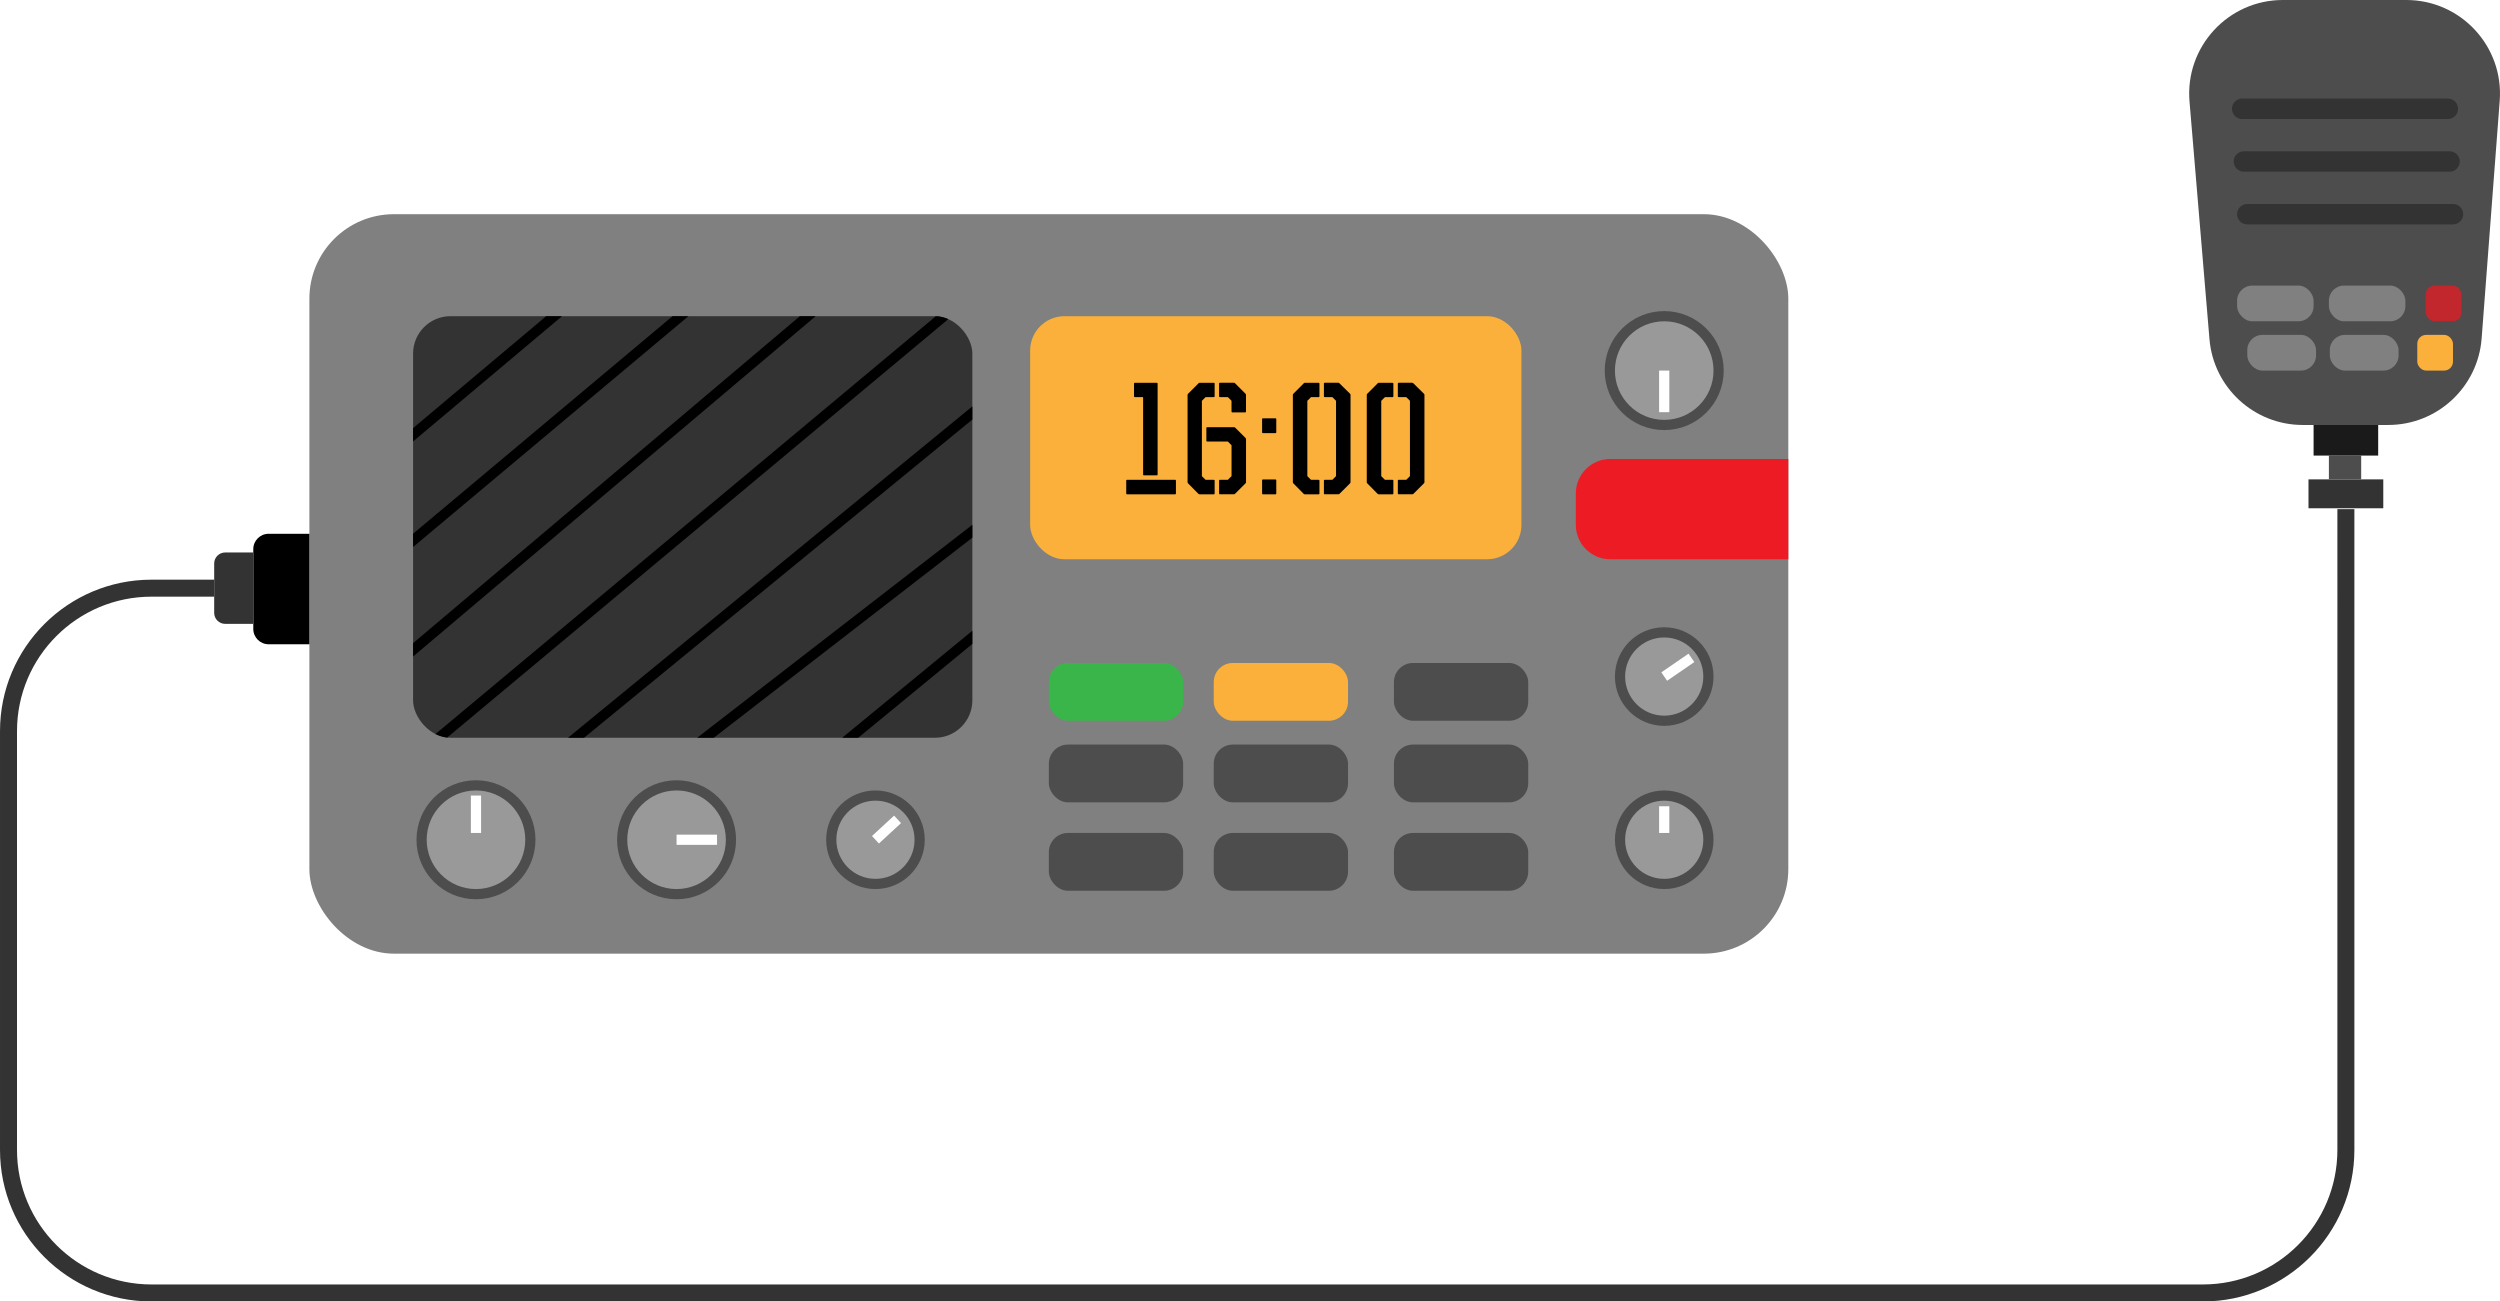 <?xml version="1.0" encoding="UTF-8"?>
<svg id="_Слой_1" data-name="Слой 1" xmlns="http://www.w3.org/2000/svg" xmlns:xlink="http://www.w3.org/1999/xlink" viewBox="0 0 1470.66 765.6">
  <defs>
    <style>
      .cls-1 {
        fill: #c1272d;
      }

      .cls-2 {
        fill: #4d4d4d;
      }

      .cls-3 {
        stroke-linecap: round;
        stroke-width: 12px;
      }

      .cls-3, .cls-4 {
        stroke: #333;
      }

      .cls-3, .cls-4, .cls-5, .cls-6, .cls-7 {
        stroke-miterlimit: 10;
      }

      .cls-3, .cls-8 {
        fill: #fbb03b;
      }

      .cls-4 {
        stroke-width: 10px;
      }

      .cls-4, .cls-6, .cls-9 {
        fill: none;
      }

      .cls-5 {
        fill: #999;
        stroke: #4d4d4d;
      }

      .cls-5, .cls-6, .cls-7 {
        stroke-width: 6px;
      }

      .cls-10, .cls-7 {
        fill: #333;
      }

      .cls-11 {
        fill: #39b54a;
      }

      .cls-12 {
        fill: gray;
      }

      .cls-13 {
        clip-path: url(#clippath);
      }

      .cls-6 {
        stroke: #fff;
      }

      .cls-14 {
        fill: #ed1c24;
      }

      .cls-7 {
        stroke: #000;
      }

      .cls-15 {
        fill: #1a1a1a;
      }
    </style>
    <clipPath id="clippath">
      <rect class="cls-9" x="243" y="186" width="329" height="248" rx="22.01" ry="22.01"/>
    </clipPath>
  </defs>
  <rect class="cls-12" x="182" y="126" width="870" height="435" rx="49.71" ry="49.71"/>
  <rect class="cls-10" x="243" y="186" width="329" height="248" rx="22.01" ry="22.01"/>
  <g class="cls-13">
    <line class="cls-7" x1="232" y1="265" x2="345" y2="170"/>
    <line class="cls-7" x1="232.24" y1="326.9" x2="417" y2="172"/>
    <line class="cls-7" x1="232" y1="391.57" x2="487" y2="176"/>
    <line class="cls-7" x1="243" y1="446.72" x2="572" y2="172"/>
    <line class="cls-7" x1="312" y1="456" x2="589" y2="229"/>
    <line class="cls-7" x1="386.57" y1="456" x2="582" y2="304.77"/>
    <line class="cls-7" x1="473.38" y1="456" x2="589" y2="360.94"/>
  </g>
  <circle class="cls-5" cx="280" cy="494" r="32"/>
  <circle class="cls-5" cx="398" cy="494" r="32"/>
  <circle class="cls-5" cx="515" cy="494" r="26"/>
  <rect class="cls-8" x="606" y="186" width="289" height="143" rx="20.2" ry="20.2"/>
  <circle class="cls-5" cx="979" cy="494" r="26"/>
  <circle class="cls-5" cx="979" cy="398" r="26"/>
  <path class="cls-14" d="M947.26,270h104.74v59h-104.74c-11.18,0-20.26-9.08-20.26-20.26v-18.49c0-11.18,9.08-20.26,20.26-20.26Z"/>
  <circle class="cls-5" cx="979" cy="218" r="32"/>
  <rect class="cls-11" x="617" y="390" width="79" height="34" rx="11.24" ry="11.24"/>
  <rect class="cls-8" x="714" y="390" width="79" height="34" rx="11.24" ry="11.24"/>
  <rect class="cls-2" x="820" y="390" width="79" height="34" rx="11.24" ry="11.24"/>
  <rect class="cls-2" x="617" y="438" width="79" height="34" rx="11.24" ry="11.24"/>
  <rect class="cls-2" x="714" y="438" width="79" height="34" rx="11.24" ry="11.24"/>
  <rect class="cls-2" x="820" y="438" width="79" height="34" rx="11.24" ry="11.24"/>
  <rect class="cls-2" x="617" y="490" width="79" height="34" rx="11.24" ry="11.24"/>
  <rect class="cls-2" x="714" y="490" width="79" height="34" rx="11.24" ry="11.24"/>
  <rect class="cls-2" x="820" y="490" width="79" height="34" rx="11.24" ry="11.24"/>
  <line class="cls-6" x1="280" y1="490" x2="280" y2="468"/>
  <line class="cls-6" x1="398" y1="494" x2="421.81" y2="494"/>
  <line class="cls-6" x1="515" y1="494" x2="528" y2="482"/>
  <line class="cls-6" x1="979" y1="490" x2="979" y2="474.3"/>
  <line class="cls-6" x1="979" y1="398" x2="995" y2="387"/>
  <line class="cls-6" x1="979" y1="218" x2="979" y2="242.47"/>
  <g>
    <path d="M662.99,290.78c-.31,0-.47-.16-.47-.47v-7.59c0-.31,.15-.47,.47-.47h28.3c.31,0,.47,.16,.47,.47v7.59c0,.31-.16,.47-.47,.47h-28.3Zm9.93-11.15c-.31,0-.47-.16-.47-.47v-45.54h-4.87c-.31,0-.47-.16-.47-.47v-7.5c0-.31,.16-.47,.47-.47h12.93c.31,0,.47,.16,.47,.47v53.51c0,.31-.16,.47-.47,.47h-7.59Z"/>
    <path d="M705.63,290.78c-.25,0-.47-.09-.66-.28l-6.09-6.18c-.19-.19-.28-.41-.28-.66v-51.35c0-.25,.09-.47,.28-.66l6.18-6.19c.19-.19,.41-.28,.66-.28h8.34c.31,0,.47,.16,.47,.47v7.5c0,.31-.16,.47-.47,.47h-4.87l-2.16,2.16v44.32l2.16,2.16h4.87c.31,0,.47,.16,.47,.47v7.59c0,.31-.16,.47-.47,.47h-8.43Zm11.99,0c-.31,0-.47-.16-.47-.47v-7.59c0-.31,.16-.47,.47-.47h4.69l2.16-2.16v-18.18l-2.16-2.16h-12.18c-.31,0-.47-.16-.47-.47v-7.5c0-.31,.16-.47,.47-.47h15.84c.25,0,.47,.09,.66,.28l6.09,6.09c.19,.19,.28,.41,.28,.66v25.3c0,.25-.09,.47-.28,.66l-6.18,6.18c-.19,.19-.41,.28-.66,.28h-8.25Zm7.31-48.17c-.31,0-.47-.16-.47-.47v-6.37l-2.16-2.16h-4.69c-.31,0-.47-.16-.47-.47v-7.5c0-.31,.16-.47,.47-.47h8.25c.25,0,.47,.09,.66,.28l6.18,6.19c.19,.19,.28,.41,.28,.66v9.84c0,.31-.16,.47-.47,.47h-7.59Z"/>
    <path d="M742.92,254.8c-.31,0-.47-.16-.47-.47v-7.78c0-.31,.16-.47,.47-.47h7.4c.31,0,.47,.16,.47,.47v7.78c0,.31-.16,.47-.47,.47h-7.4Zm0,35.98c-.31,0-.47-.16-.47-.47v-7.78c0-.31,.16-.47,.47-.47h7.4c.31,0,.47,.16,.47,.47v7.78c0,.31-.16,.47-.47,.47h-7.4Z"/>
    <path d="M767.57,290.78c-.25,0-.47-.09-.66-.28l-6.09-6.18c-.19-.19-.28-.41-.28-.66v-51.35c0-.25,.09-.47,.28-.66l6.18-6.19c.19-.19,.41-.28,.66-.28h8.06c.31,0,.47,.16,.47,.47v7.5c0,.31-.16,.47-.47,.47h-4.5l-2.16,2.16v44.32l2.16,2.16h4.5c.31,0,.47,.16,.47,.47v7.59c0,.31-.16,.47-.47,.47h-8.15Zm11.71,0c-.31,0-.47-.16-.47-.47v-7.59c0-.31,.16-.47,.47-.47h4.5l2.16-2.16v-44.32l-2.16-2.16h-4.5c-.31,0-.47-.16-.47-.47v-7.5c0-.31,.16-.47,.47-.47h7.97c.25,0,.47,.09,.66,.28l6.28,6.19c.19,.19,.28,.41,.28,.66v51.35c0,.25-.09,.47-.28,.66l-6.19,6.18c-.19,.19-.41,.28-.66,.28h-8.06Z"/>
    <path d="M811.05,290.78c-.25,0-.47-.09-.66-.28l-6.09-6.18c-.19-.19-.28-.41-.28-.66v-51.35c0-.25,.09-.47,.28-.66l6.18-6.19c.19-.19,.41-.28,.66-.28h8.06c.31,0,.47,.16,.47,.47v7.5c0,.31-.16,.47-.47,.47h-4.5l-2.16,2.16v44.32l2.16,2.16h4.5c.31,0,.47,.16,.47,.47v7.59c0,.31-.16,.47-.47,.47h-8.15Zm11.71,0c-.31,0-.47-.16-.47-.47v-7.59c0-.31,.16-.47,.47-.47h4.5l2.16-2.16v-44.32l-2.16-2.16h-4.5c-.31,0-.47-.16-.47-.47v-7.5c0-.31,.16-.47,.47-.47h7.97c.25,0,.47,.09,.66,.28l6.28,6.19c.19,.19,.28,.41,.28,.66v51.35c0,.25-.09,.47-.28,.66l-6.19,6.18c-.19,.19-.41,.28-.66,.28h-8.06Z"/>
  </g>
  <path d="M158.02,314h23.98v65h-23.98c-4.98,0-9.02-4.04-9.02-9.02v-46.96c0-4.98,4.04-9.02,9.02-9.02Z"/>
  <path class="cls-10" d="M132.48,325h16.52v42h-16.52c-3.58,0-6.48-2.9-6.48-6.48v-29.04c0-3.58,2.9-6.48,6.48-6.48Z"/>
  <path class="cls-4" d="M126,346h-36.88c-46.46,0-84.12,37.66-84.12,84.12v246.36c0,46.46,37.66,84.12,84.12,84.12H1295.88c46.46,0,84.12-37.66,84.12-84.12V299.5"/>
  <rect class="cls-10" x="1358" y="282" width="44" height="17"/>
  <rect class="cls-2" x="1370" y="268" width="19" height="14"/>
  <rect class="cls-15" x="1361" y="250" width="38" height="18"/>
  <path class="cls-2" d="M1404.93,250h-50.27c-28.64,0-52.51-21.94-54.91-50.49l-11.74-139.8c-2.7-32.14,22.66-59.71,54.91-59.71h72.63c32.08,0,57.37,27.29,54.94,59.27l-10.63,139.8c-2.18,28.73-26.13,50.92-54.94,50.92Z"/>
  <rect class="cls-12" x="1316" y="168" width="45" height="21" rx="8.9" ry="8.9"/>
  <rect class="cls-12" x="1370" y="168" width="45" height="21" rx="8.9" ry="8.9"/>
  <rect class="cls-12" x="1322" y="197" width="40.45" height="21" rx="8.9" ry="8.9"/>
  <rect class="cls-12" x="1370.55" y="197" width="40.45" height="21" rx="8.9" ry="8.9"/>
  <rect class="cls-1" x="1427" y="168" width="21" height="21" rx="5.21" ry="5.21"/>
  <rect class="cls-8" x="1422" y="197" width="21" height="21" rx="5.21" ry="5.21"/>
  <line class="cls-3" x1="1322" y1="126" x2="1443" y2="126"/>
  <line class="cls-3" x1="1320" y1="95" x2="1441" y2="95"/>
  <line class="cls-3" x1="1319" y1="64" x2="1440" y2="64"/>
</svg>